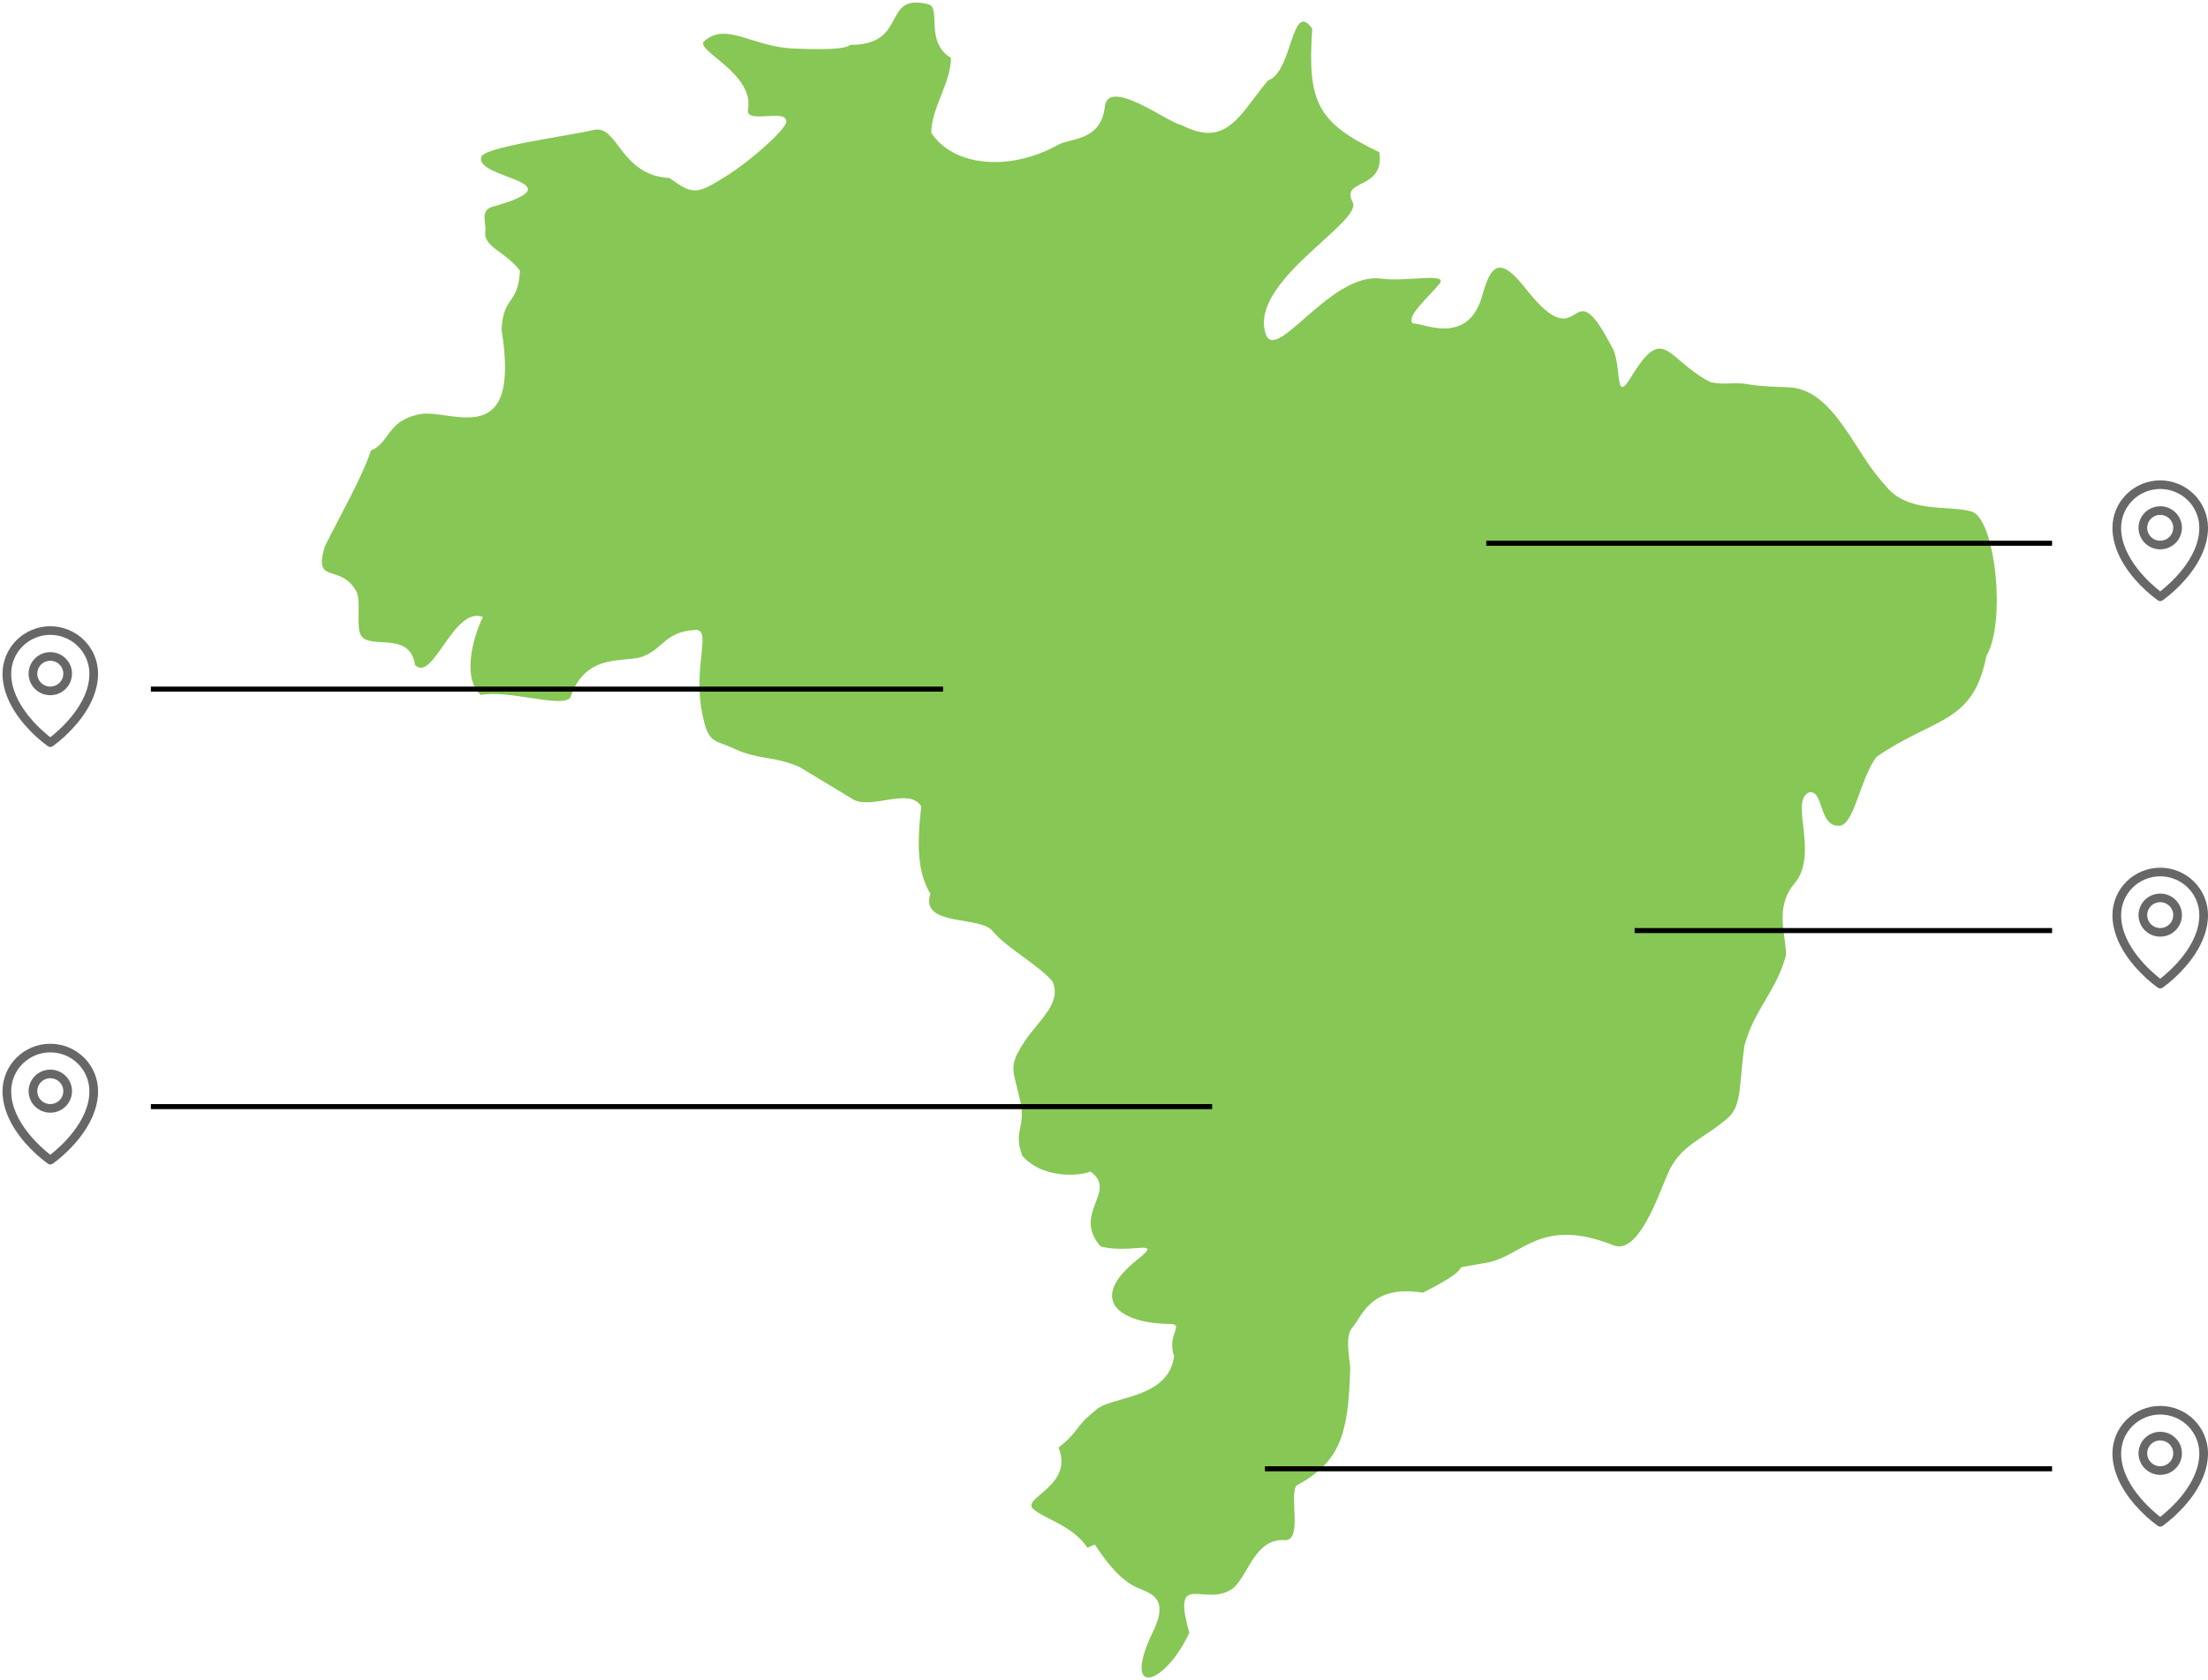 <svg xmlns="http://www.w3.org/2000/svg" width="439" height="334" viewBox="0 0 439 334" fill="none"><path fill-rule="evenodd" clip-rule="evenodd" d="M374.573 96.182C368.685 89.954 364.64 77.434 355.72 77.001C353.407 76.89 351.284 76.925 347.924 76.464C344.473 75.781 343.516 76.66 340.065 75.976C331.284 71.407 330.879 64.105 324.278 74.993C320.75 80.81 322.727 72.042 320.226 68.527C311.879 52.659 314.952 72.168 303.356 57.395C298.446 51.139 296.497 52.199 294.757 58.595C291.998 68.722 283.441 64.377 280.877 64.279C279.48 62.926 284.069 59.034 286.2 56.419C288.079 54.11 279.445 56.07 274.667 55.4C263.909 53.901 252.474 74.721 251.342 64.998C250.169 54.975 270.895 43.968 268.946 40.223C266.445 35.41 275.331 37.977 274.248 30.263C262.002 24.411 259.886 20.442 260.906 5.704C256.721 -0.211 257.057 14.388 252.083 16.013C246.285 23.037 243.875 29.516 234.787 24.801C232.51 24.578 220.348 15.218 219.67 21.202C218.888 28.107 212.838 27.417 210.463 28.749C200.642 34.238 189.486 33.025 185.155 26.405C185.176 21.433 189.053 16.501 189.074 11.521C183.779 8.313 187.209 1.498 184.582 0.843C175.152 -1.501 180.761 8.947 169.088 8.92C168.257 9.477 166.637 10.008 157.835 9.652C149.564 9.324 144.416 4.295 140.022 8.173C137.968 9.987 150.109 14.52 148.705 21.844C148.3 24.808 156.724 21.363 156.319 24.327C155.802 26.217 148.838 32.188 144.954 34.65C138.548 38.702 137.94 38.877 133.113 35.403C123.173 34.824 122.9 24.662 118.011 25.841C113.121 27.019 95.734 29.265 95.692 31.267C94.428 35.592 115.615 36.122 97.809 41.144C95.427 41.813 96.712 44.415 96.488 46.04C96.069 49.137 100.547 49.974 103.376 53.831C103.006 60.778 100.093 58.602 99.716 65.549C103.711 90.037 89.587 81.207 83.565 82.33C76.887 83.572 77.6 87.966 73.757 89.556C71.976 94.934 67.519 102.697 64.572 108.653C62.252 116.451 67.526 111.827 70.796 117.456C71.795 119.178 70.928 123.329 71.501 125.672C72.514 129.808 81.407 124.856 82.524 132.194C86.066 135.869 90.187 120.378 96.013 122.659C93.743 127.353 92.018 134.991 95.587 138.164C101.155 137.09 111.395 140.759 113.372 138.75C116.453 129.313 124.759 131.991 128.063 130.401C131.884 128.86 132.289 125.651 138.017 125.254C141.566 124.73 138.136 131.35 139.344 140.305C140.699 148.34 141.705 146.75 146.106 148.912C151.22 151.179 153.867 150.238 158.98 152.497C162.599 154.681 166.224 156.864 169.843 159.054C173.685 160.825 180.824 156.501 183.164 160.309C182.242 168.477 182.466 173.345 184.973 177.712C182.843 184.366 195.179 181.897 197.491 185.252C200.062 188.376 206.698 192.003 209.269 195.128C211.176 199.452 206.531 202.8 203.778 206.95C200.251 212.258 201.501 212.607 202.884 219.066C203.995 224.262 201.361 224.736 203.275 229.807C207.746 234.773 215.528 233.573 216.813 232.904C222.332 236.866 213.097 241.197 218.804 247.774C224.616 249.441 231.664 246.038 226.139 250.418C215.968 258.481 222.765 263.14 232.649 263.21C235.562 263.231 231.951 265.365 233.432 269.62C232.342 278.331 220.467 277.543 217.826 280.389C213.404 283.883 214.878 284.295 210.456 287.789C213.579 295.35 203.101 297.784 205.385 299.939C207.362 301.851 213.244 303.246 216.15 307.626C216.289 307.842 217.575 306.914 217.721 307.131C219.908 310.402 222.618 314.14 226.279 315.717C228.723 316.77 232.789 317.593 228.968 324.958C223.1 337.604 231.539 335.121 236.463 324.61C232.81 311.65 239.768 319.936 245.279 315.654C248.297 312.892 249.575 305.819 255.408 306.189C259.054 306.419 256.295 297.338 257.741 295.364C266.305 290.656 268.129 285.543 268.457 271.831C267.814 266.865 267.8 265.177 269.044 263.698C270.867 261.536 272.662 255.307 282.903 256.995C296.001 250.39 285.341 252.852 295.526 251.046C302.763 249.762 306.213 241.762 320.848 247.586C325.64 249.49 329.629 237.968 331.501 233.539C334.078 227.443 338.535 226.633 343.474 222.309C346.415 219.728 345.688 215.85 346.841 207.871C348.72 200.757 353.219 196.997 355.098 189.883C355.175 186.2 352.702 180.467 356.76 175.675C361.706 169.83 355.838 159.493 359.562 157.568C362.684 156.703 361.483 164.522 365.779 164.152C368.685 163.908 369.788 154.883 373.085 150.475C384.5 142.551 392.309 144.044 394.929 130.408C398.897 123.935 396.745 103.136 392.009 101.699C387.42 100.311 379.009 102.278 374.608 96.196L374.573 96.182Z" fill="#87C755"></path><path d="M10 212.643C9.146 212.643 8.311 212.894 7.601 213.365C6.891 213.836 6.337 214.505 6.011 215.289C5.684 216.072 5.598 216.933 5.765 217.765C5.931 218.596 6.343 219.36 6.947 219.959C7.55 220.559 8.32 220.967 9.158 221.132C9.995 221.297 10.864 221.213 11.652 220.888C12.441 220.564 13.116 220.014 13.59 219.31C14.065 218.605 14.318 217.776 14.318 216.929C14.318 215.792 13.863 214.702 13.053 213.898C12.244 213.094 11.145 212.643 10 212.643ZM10 219.5C9.488 219.5 8.987 219.349 8.561 219.067C8.134 218.784 7.802 218.383 7.606 217.913C7.41 217.443 7.359 216.926 7.459 216.427C7.559 215.928 7.806 215.47 8.168 215.11C8.53 214.751 8.992 214.506 9.495 214.407C9.997 214.307 10.518 214.358 10.992 214.553C11.465 214.748 11.87 215.077 12.154 215.5C12.439 215.923 12.591 216.42 12.591 216.929C12.591 217.611 12.318 218.265 11.832 218.747C11.346 219.229 10.687 219.5 10 219.5ZM10 207.5C7.481 207.503 5.067 208.497 3.286 210.265C1.505 212.032 0.503 214.429 0.5 216.929C0.5 220.293 2.066 223.859 5.034 227.241C6.368 228.77 7.868 230.146 9.509 231.345C9.654 231.446 9.827 231.5 10.004 231.5C10.182 231.5 10.355 231.446 10.5 231.345C12.137 230.146 13.635 228.769 14.966 227.241C17.929 223.859 19.5 220.293 19.5 216.929C19.497 214.429 18.495 212.032 16.714 210.265C14.933 208.497 12.519 207.503 10 207.5ZM10 229.572C8.216 228.179 2.227 223.063 2.227 216.929C2.227 214.883 3.046 212.921 4.504 211.474C5.962 210.027 7.939 209.214 10 209.214C12.062 209.214 14.039 210.027 15.496 211.474C16.954 212.921 17.773 214.883 17.773 216.929C17.773 223.061 11.784 228.179 10 229.572Z" fill="#676767"></path><path d="M10 129.643C9.146 129.643 8.311 129.894 7.601 130.365C6.891 130.836 6.337 131.505 6.011 132.289C5.684 133.072 5.598 133.933 5.765 134.765C5.931 135.596 6.343 136.36 6.947 136.959C7.55 137.559 8.32 137.967 9.158 138.132C9.995 138.297 10.864 138.213 11.652 137.888C12.441 137.564 13.116 137.014 13.59 136.31C14.065 135.605 14.318 134.776 14.318 133.929C14.318 132.792 13.863 131.702 13.053 130.898C12.244 130.094 11.145 129.643 10 129.643ZM10 136.5C9.488 136.5 8.987 136.349 8.561 136.067C8.134 135.784 7.802 135.383 7.606 134.913C7.41 134.443 7.359 133.926 7.459 133.427C7.559 132.928 7.806 132.47 8.168 132.11C8.53 131.751 8.992 131.506 9.495 131.407C9.997 131.307 10.518 131.358 10.992 131.553C11.465 131.748 11.87 132.077 12.154 132.5C12.439 132.923 12.591 133.42 12.591 133.929C12.591 134.611 12.318 135.265 11.832 135.747C11.346 136.229 10.687 136.5 10 136.5ZM10 124.5C7.481 124.503 5.067 125.497 3.286 127.265C1.505 129.032 0.503 131.429 0.5 133.929C0.5 137.293 2.066 140.859 5.034 144.241C6.368 145.77 7.868 147.146 9.509 148.345C9.654 148.446 9.827 148.5 10.004 148.5C10.182 148.5 10.355 148.446 10.5 148.345C12.137 147.146 13.635 145.769 14.966 144.241C17.929 140.859 19.5 137.293 19.5 133.929C19.497 131.429 18.495 129.032 16.714 127.265C14.933 125.497 12.519 124.503 10 124.5ZM10 146.572C8.216 145.179 2.227 140.063 2.227 133.929C2.227 131.883 3.046 129.921 4.504 128.474C5.962 127.027 7.939 126.214 10 126.214C12.062 126.214 14.039 127.027 15.496 128.474C16.954 129.921 17.773 131.883 17.773 133.929C17.773 140.061 11.784 145.179 10 146.572Z" fill="#676767"></path><path d="M429.5 284.643C428.646 284.643 427.811 284.894 427.101 285.365C426.391 285.836 425.837 286.505 425.511 287.289C425.184 288.072 425.098 288.933 425.265 289.765C425.431 290.596 425.843 291.36 426.447 291.959C427.05 292.559 427.82 292.967 428.658 293.132C429.495 293.297 430.363 293.213 431.152 292.888C431.942 292.564 432.616 292.014 433.09 291.31C433.565 290.605 433.818 289.776 433.818 288.929C433.818 287.792 433.363 286.702 432.553 285.898C431.744 285.094 430.645 284.643 429.5 284.643ZM429.5 291.5C428.988 291.5 428.487 291.349 428.061 291.067C427.634 290.784 427.302 290.383 427.106 289.913C426.91 289.443 426.859 288.926 426.959 288.427C427.059 287.928 427.306 287.47 427.668 287.11C428.03 286.751 428.492 286.506 428.995 286.407C429.497 286.307 430.018 286.358 430.491 286.553C430.965 286.748 431.37 287.077 431.654 287.5C431.939 287.923 432.091 288.42 432.091 288.929C432.091 289.611 431.818 290.265 431.332 290.747C430.846 291.229 430.187 291.5 429.5 291.5ZM429.5 279.5C426.981 279.503 424.567 280.497 422.786 282.265C421.005 284.032 420.003 286.429 420 288.929C420 292.293 421.566 295.859 424.534 299.241C425.868 300.77 427.368 302.146 429.009 303.345C429.154 303.446 429.327 303.5 429.504 303.5C429.682 303.5 429.855 303.446 430 303.345C431.637 302.146 433.135 300.769 434.466 299.241C437.429 295.859 439 292.293 439 288.929C438.997 286.429 437.995 284.032 436.214 282.265C434.433 280.497 432.019 279.503 429.5 279.5ZM429.5 301.572C427.716 300.179 421.727 295.063 421.727 288.929C421.727 286.883 422.546 284.921 424.004 283.474C425.462 282.027 427.439 281.214 429.5 281.214C431.561 281.214 433.538 282.027 434.996 283.474C436.454 284.921 437.273 286.883 437.273 288.929C437.273 295.061 431.284 300.179 429.5 301.572Z" fill="#676767"></path><path d="M429.5 177.643C428.646 177.643 427.811 177.894 427.101 178.365C426.391 178.836 425.837 179.505 425.511 180.289C425.184 181.072 425.098 181.933 425.265 182.765C425.431 183.596 425.843 184.36 426.447 184.959C427.05 185.559 427.82 185.967 428.658 186.132C429.495 186.297 430.363 186.213 431.152 185.888C431.942 185.564 432.616 185.014 433.09 184.31C433.565 183.605 433.818 182.776 433.818 181.929C433.818 180.792 433.363 179.702 432.553 178.898C431.744 178.094 430.645 177.643 429.5 177.643ZM429.5 184.5C428.988 184.5 428.487 184.349 428.061 184.067C427.634 183.784 427.302 183.383 427.106 182.913C426.91 182.443 426.859 181.926 426.959 181.427C427.059 180.928 427.306 180.47 427.668 180.11C428.03 179.751 428.492 179.506 428.995 179.407C429.497 179.307 430.018 179.358 430.491 179.553C430.965 179.748 431.37 180.077 431.654 180.5C431.939 180.923 432.091 181.42 432.091 181.929C432.091 182.611 431.818 183.265 431.332 183.747C430.846 184.229 430.187 184.5 429.5 184.5ZM429.5 172.5C426.981 172.503 424.567 173.497 422.786 175.265C421.005 177.032 420.003 179.429 420 181.929C420 185.293 421.566 188.859 424.534 192.241C425.868 193.77 427.368 195.146 429.009 196.345C429.154 196.446 429.327 196.5 429.504 196.5C429.682 196.5 429.855 196.446 430 196.345C431.637 195.146 433.135 193.769 434.466 192.241C437.429 188.859 439 185.293 439 181.929C438.997 179.429 437.995 177.032 436.214 175.265C434.433 173.497 432.019 172.503 429.5 172.5ZM429.5 194.572C427.716 193.179 421.727 188.063 421.727 181.929C421.727 179.883 422.546 177.921 424.004 176.474C425.462 175.027 427.439 174.214 429.5 174.214C431.561 174.214 433.538 175.027 434.996 176.474C436.454 177.921 437.273 179.883 437.273 181.929C437.273 188.061 431.284 193.179 429.5 194.572Z" fill="#676767"></path><path d="M429.5 100.643C428.646 100.643 427.811 100.894 427.101 101.365C426.391 101.836 425.837 102.505 425.511 103.289C425.184 104.072 425.098 104.933 425.265 105.765C425.431 106.596 425.843 107.36 426.447 107.959C427.05 108.559 427.82 108.967 428.658 109.132C429.495 109.297 430.363 109.213 431.152 108.888C431.942 108.564 432.616 108.014 433.09 107.31C433.565 106.605 433.818 105.776 433.818 104.929C433.818 103.792 433.363 102.702 432.553 101.898C431.744 101.094 430.645 100.643 429.5 100.643ZM429.5 107.5C428.988 107.5 428.487 107.349 428.061 107.067C427.634 106.784 427.302 106.383 427.106 105.913C426.91 105.443 426.859 104.926 426.959 104.427C427.059 103.928 427.306 103.47 427.668 103.11C428.03 102.751 428.492 102.506 428.995 102.407C429.497 102.307 430.018 102.358 430.491 102.553C430.965 102.748 431.37 103.077 431.654 103.5C431.939 103.923 432.091 104.42 432.091 104.929C432.091 105.611 431.818 106.265 431.332 106.747C430.846 107.229 430.187 107.5 429.5 107.5ZM429.5 95.5C426.981 95.503 424.567 96.497 422.786 98.265C421.005 100.032 420.003 102.429 420 104.929C420 108.293 421.566 111.859 424.534 115.241C425.868 116.77 427.368 118.146 429.009 119.345C429.154 119.446 429.327 119.5 429.504 119.5C429.682 119.5 429.855 119.446 430 119.345C431.637 118.146 433.135 116.769 434.466 115.241C437.429 111.859 439 108.293 439 104.929C438.997 102.429 437.995 100.032 436.214 98.265C434.433 96.497 432.019 95.503 429.5 95.5ZM429.5 117.572C427.716 116.179 421.727 111.063 421.727 104.929C421.727 102.883 422.546 100.921 424.004 99.474C425.462 98.027 427.439 97.214 429.5 97.214C431.561 97.214 433.538 98.027 434.996 99.474C436.454 100.921 437.273 102.883 437.273 104.929C437.273 111.061 431.284 116.179 429.5 117.572Z" fill="#676767"></path><line x1="241" y1="220" x2="30" y2="220" stroke="black"></line><line x1="408" y1="185" x2="325" y2="185" stroke="black"></line><line x1="408" y1="108" x2="295.5" y2="108" stroke="black"></line><line x1="408" y1="292" x2="251.5" y2="292" stroke="black"></line><line x1="187.5" y1="137" x2="30" y2="137" stroke="black"></line></svg>